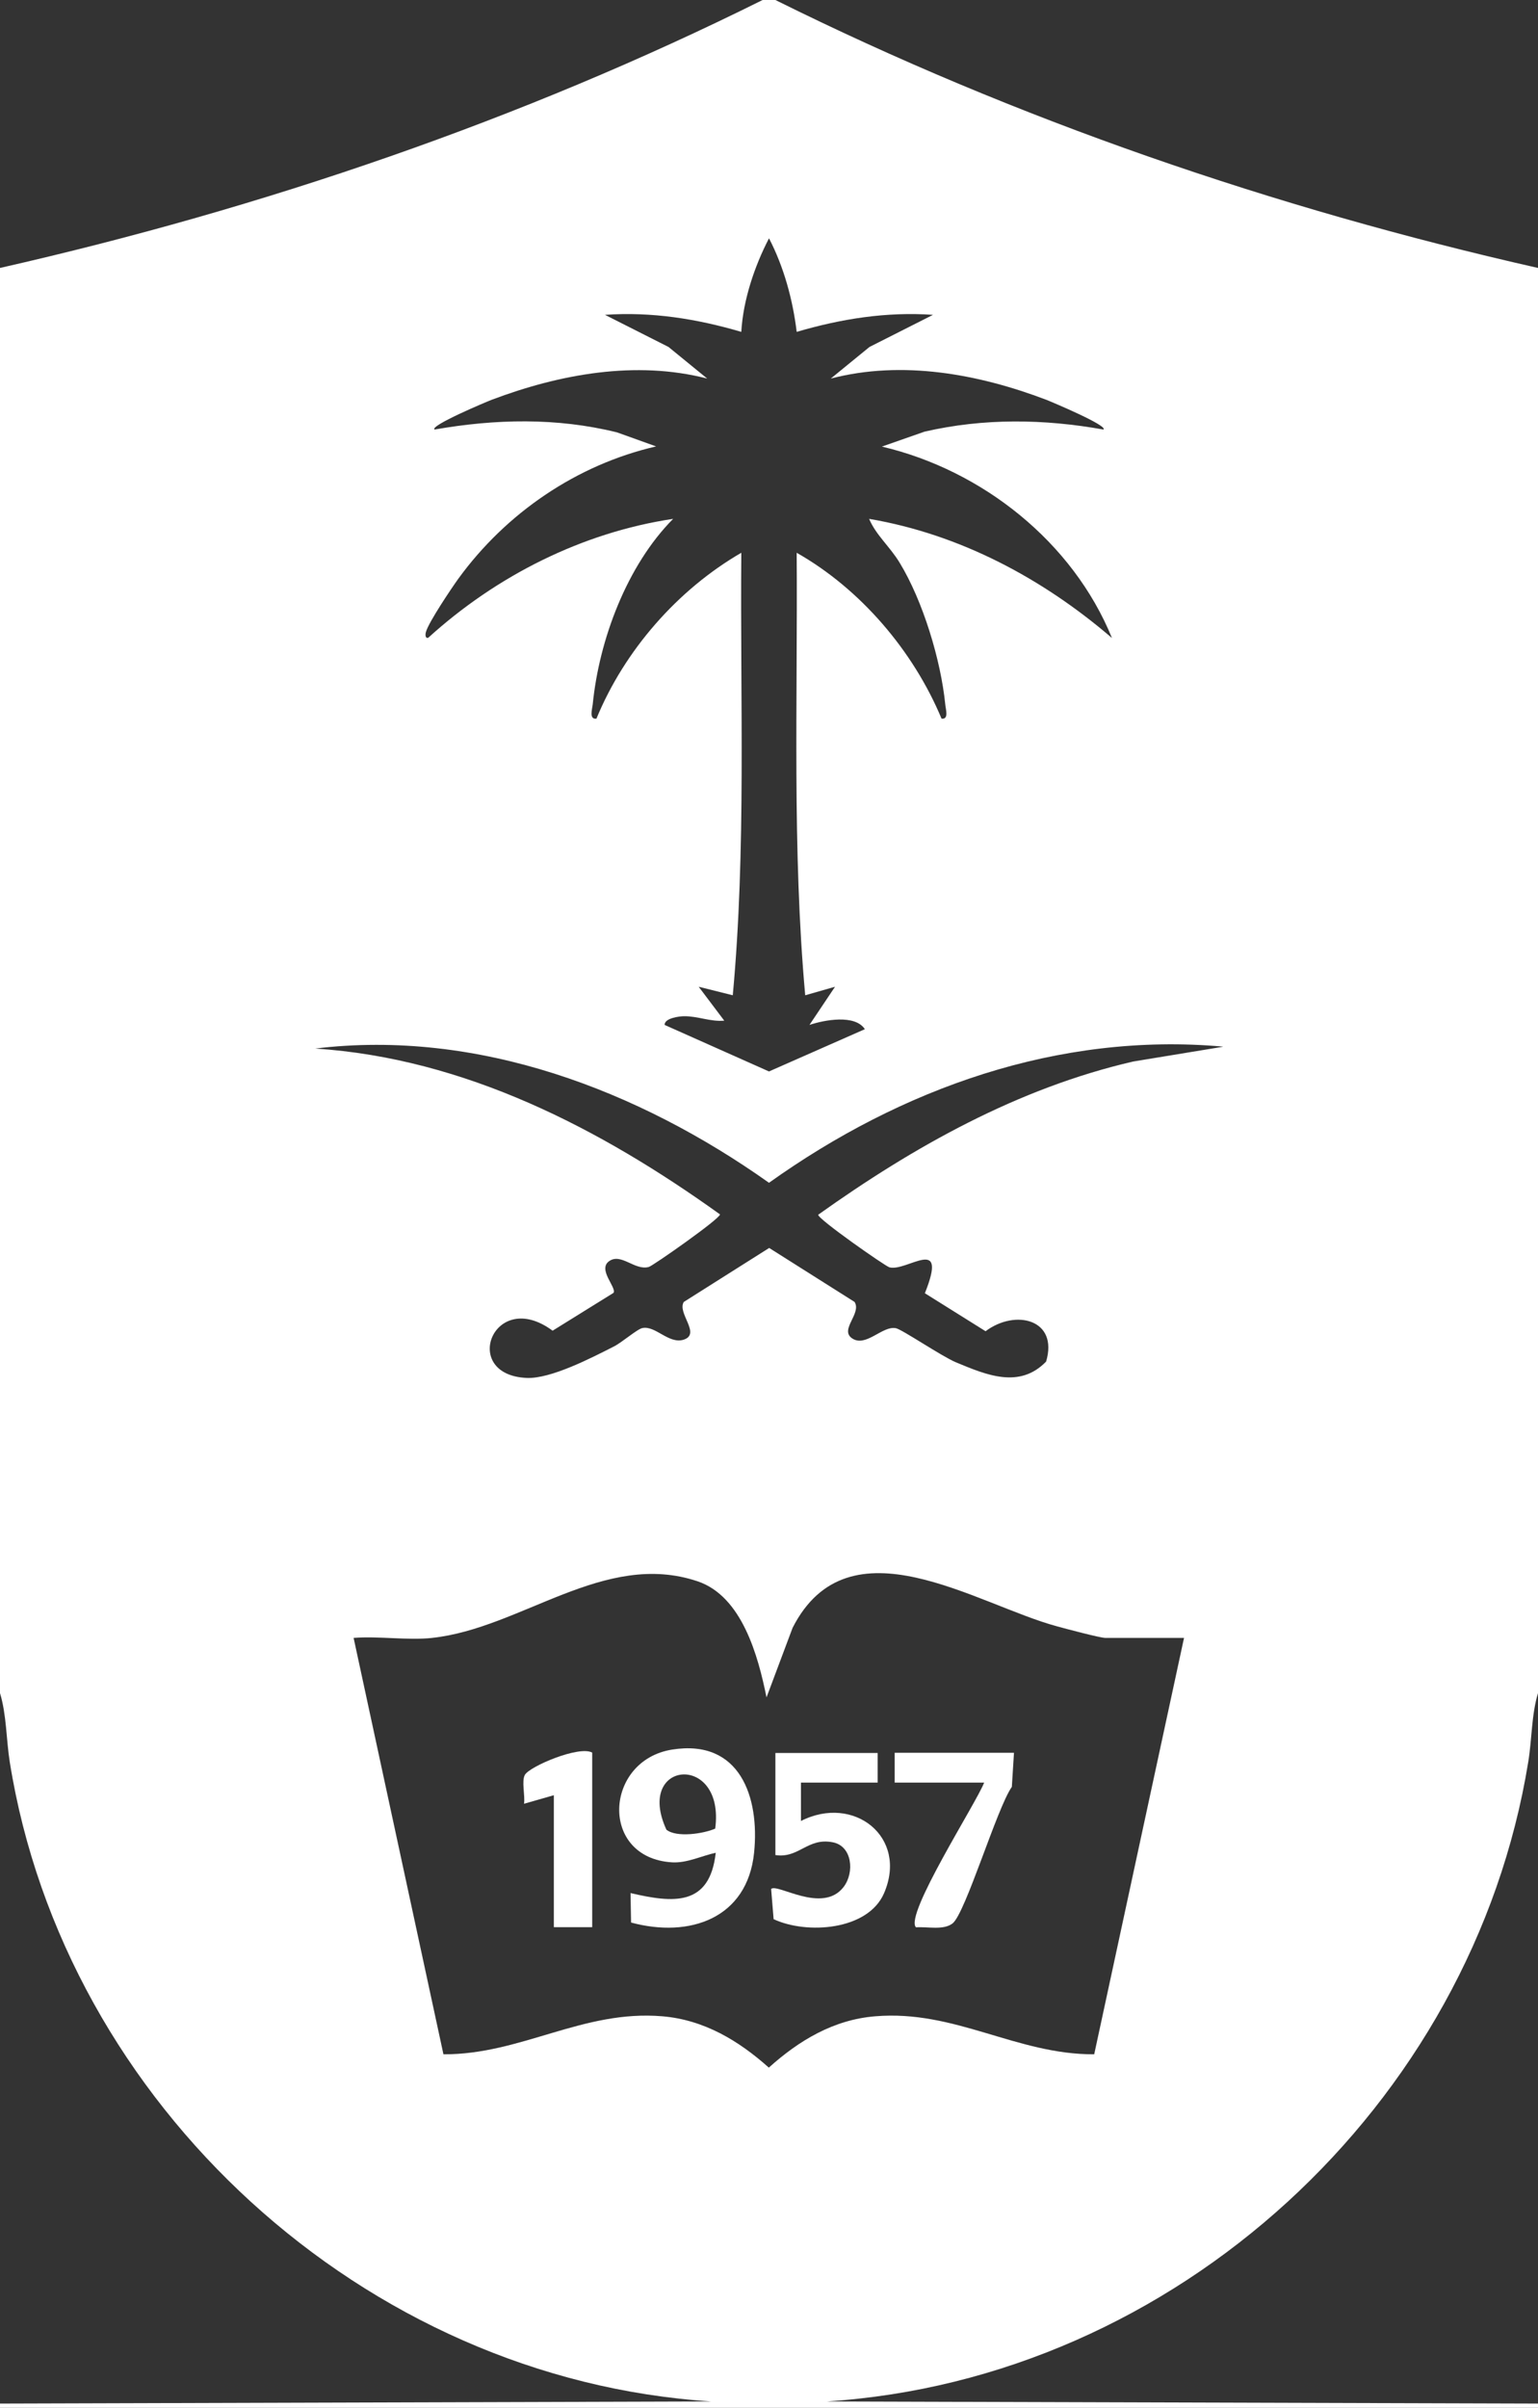 <?xml version="1.0" encoding="UTF-8"?><svg id="Layer_1" xmlns="http://www.w3.org/2000/svg" viewBox="0 0 86.64 135.6"><rect x="0" y="0" width="86.64" height="135.6" fill="#333333" stroke="none"/><defs><style>.cls-1{fill:#fff;}</style></defs><path class="cls-1" d="M43.68,0c13.57,6.74,28.14,11.74,42.96,15.09v80.26c-.37,1.21-.34,2.61-.55,3.88-3.14,19.33-19.88,34.76-39.53,36.01l40.08.12v.24H0v-.24l40.08-.12c-19.56-1.24-36.45-16.73-39.53-36.01-.2-1.27-.18-2.67-.55-3.88V15.09C14.81,11.73,29.39,6.75,42.96,0h.72ZM44.88,18.69c-.22-1.81-.72-3.65-1.56-5.27-.82,1.58-1.46,3.49-1.56,5.27-2.52-.74-5.04-1.14-7.68-.96l3.58,1.81,2.18,1.78c-4.02-1.04-8.31-.25-12.13,1.19-.34.13-3.52,1.47-3.23,1.68,3.41-.6,6.89-.68,10.28.16l2.2.79c-4.47,1.03-8.45,3.75-11.14,7.45-.41.57-1.65,2.42-1.82,2.98-.04.12-.07.39.12.35,3.83-3.48,8.66-5.93,13.8-6.7-2.6,2.62-4.17,6.8-4.53,10.45-.03.27-.22.86.21.8,1.58-3.84,4.57-7.26,8.16-9.34-.07,8.31.28,16.69-.48,24.92l-1.92-.48,1.44,1.91c-.79.07-1.48-.26-2.27-.25-.24,0-1.1.1-1.09.49l5.88,2.62,5.4-2.38c-.55-.85-2.29-.52-3.12-.24l1.44-2.15-1.68.48c-.74-8.23-.42-16.61-.48-24.92,3.6,2.04,6.57,5.53,8.16,9.34.43.06.23-.54.21-.8-.25-2.5-1.26-5.83-2.57-7.98-.55-.91-1.33-1.55-1.72-2.47,5.12.87,9.78,3.36,13.68,6.71-2.2-5.4-7.3-9.45-12.96-10.78l2.4-.84c3.33-.77,6.74-.72,10.08-.12.28-.21-2.9-1.55-3.23-1.68-3.82-1.45-8.11-2.24-12.13-1.19l2.18-1.78,3.58-1.81c-2.63-.18-5.16.22-7.68.96ZM68.88,58.94c-9.27-.82-18.12,2.36-25.56,7.67-7.36-5.22-16.41-8.67-25.56-7.56,8.43.55,16.07,4.51,22.8,9.34,0,.25-3.77,2.89-4.01,2.96-.79.22-1.55-.8-2.23-.33s.44,1.5.24,1.79l-3.43,2.13c-3.32-2.46-5.25,2.49-1.46,2.66,1.36.06,3.67-1.14,4.91-1.77.46-.23,1.31-.98,1.61-1.04.73-.15,1.48.91,2.31.66,1.02-.32-.37-1.5.02-2.13l4.81-3.04,4.81,3.04c.41.65-.86,1.56-.14,2.05.78.53,1.71-.73,2.47-.57.35.07,2.57,1.58,3.38,1.92,1.71.71,3.57,1.51,5.08-.04.71-2.39-1.74-2.97-3.41-1.71l-3.42-2.14c1.34-3.34-1.02-1.19-2-1.46-.24-.07-4.02-2.71-4.01-2.96,5.37-3.83,11.25-7.13,17.75-8.63l5.05-.83ZM24.36,92.24c-1.4.15-3.01-.11-4.44,0l5.06,23.45c4.38.02,7.85-2.52,12.34-2.14,2.35.2,4.3,1.38,5.99,2.89,1.69-1.52,3.64-2.7,5.99-2.89,4.5-.38,7.96,2.16,12.34,2.14l5.06-23.45h-4.44c-.28,0-2.24-.52-2.71-.65-4.54-1.22-11.73-6.13-14.9.08l-1.47,3.92c-.47-2.33-1.38-5.7-3.89-6.54-5.26-1.76-9.91,2.65-14.95,3.19Z"/><path class="cls-1" d="M35.55,108.26l-.03-1.65c2.4.56,4.46.77,4.8-2.27-.79.17-1.62.59-2.46.54-4.12-.25-3.82-5.74,0-6.35s4.94,2.67,4.62,5.81c-.38,3.7-3.63,4.82-6.93,3.93ZM40.29,102.98c.57-4.29-4.55-3.86-2.75.06.57.46,2.09.23,2.75-.06Z"/><path class="cls-1" d="M49.44,98.71v1.68h-4.32v2.16c2.97-1.51,6.05.9,4.68,4.07-.91,2.1-4.36,2.33-6.22,1.46l-.14-1.7c.34-.34,2.89,1.43,4.08-.11.63-.82.49-2.31-.61-2.52-1.42-.28-1.9.92-3.23.72v-5.75h5.76Z"/><path class="cls-1" d="M57.12,98.71l-.12,1.92c-.83,1.16-2.61,7.12-3.34,7.69-.52.4-1.42.17-2.06.22-.67-.68,3.39-6.99,3.84-8.15h-5.04v-1.68h6.72Z"/><path class="cls-1" d="M33.36,98.71v9.82h-2.16v-7.43l-1.68.48c.07-.45-.15-1.28.05-1.63.28-.48,3.06-1.66,3.79-1.25Z"/></svg>